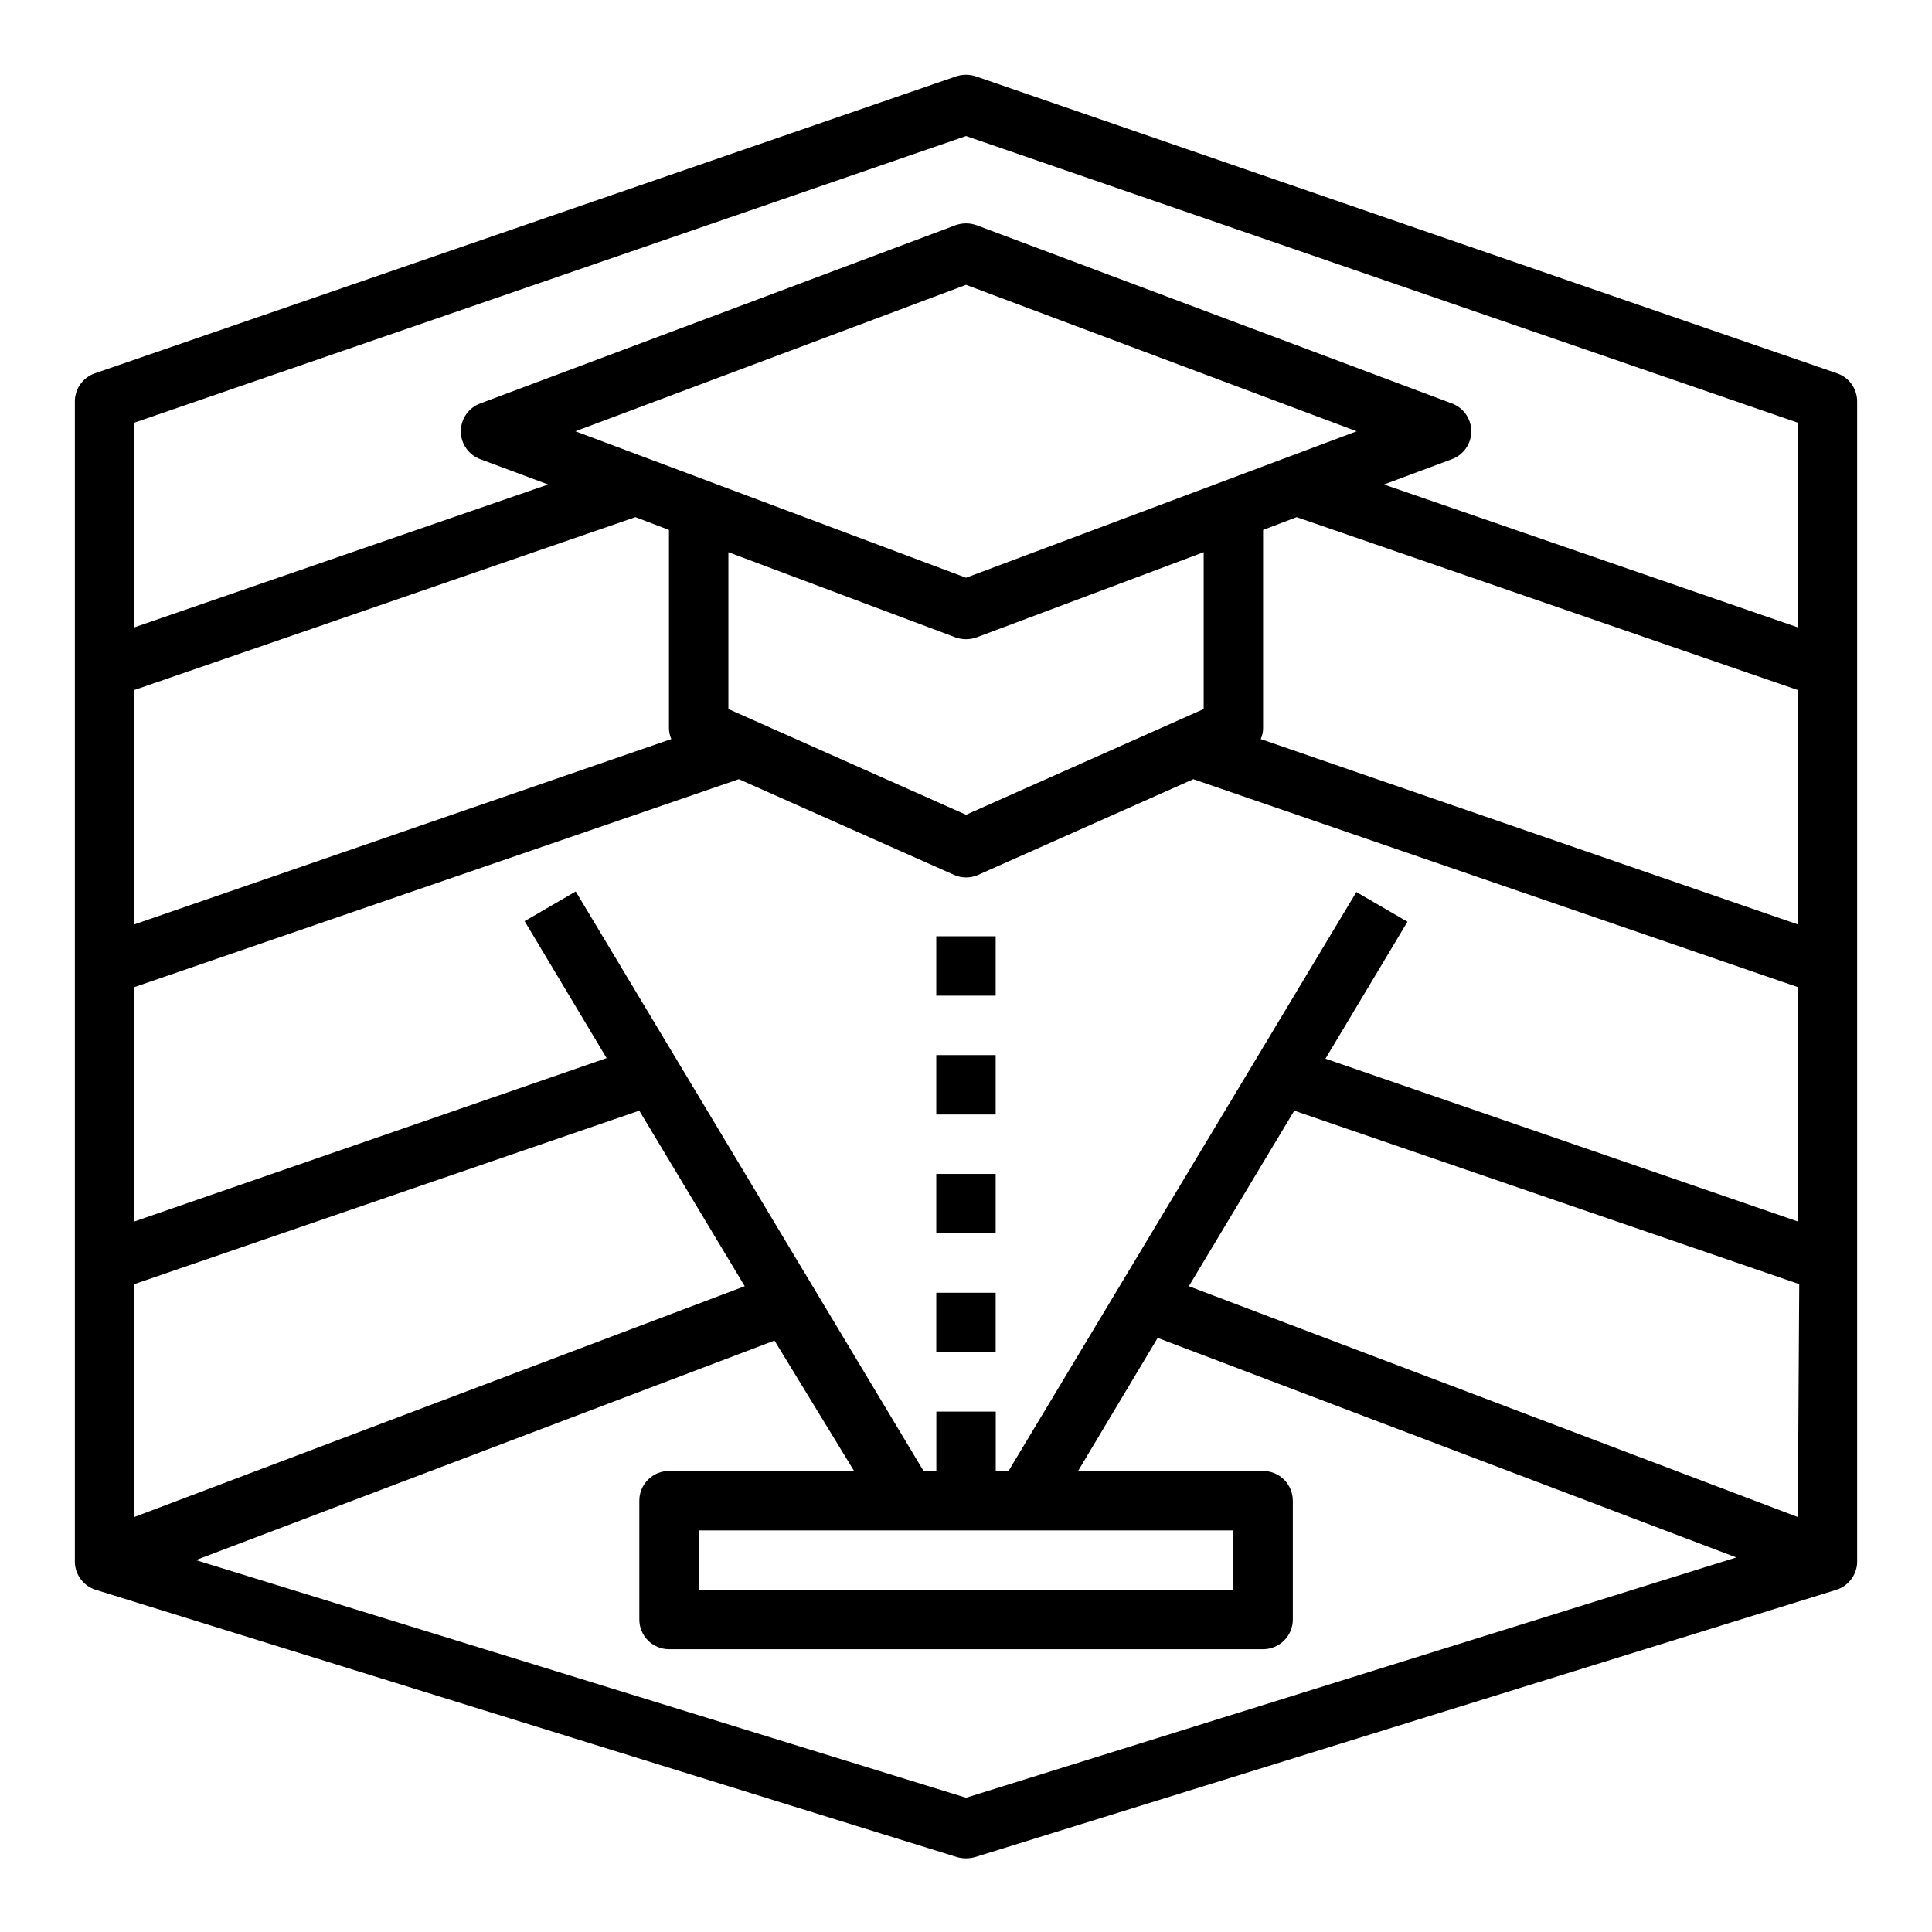 <?xml version="1.0" encoding="UTF-8"?>
<!-- Uploaded to: SVG Repo, www.svgrepo.com, Generator: SVG Repo Mixer Tools -->
<svg fill="#000000" width="800px" height="800px" version="1.1" viewBox="144 144 512 512" xmlns="http://www.w3.org/2000/svg">
 <g>
  <path d="m630.89 242.95-228.29-78.719v-0.004c-1.688-0.551-3.508-0.551-5.195 0l-228.29 78.719v0.004c-3.176 1.109-5.297 4.113-5.277 7.477v307.01c-0.16 3.57 2.102 6.805 5.512 7.875l228.29 70.848c1.547 0.422 3.176 0.422 4.723 0l228.29-70.848c3.41-1.07 5.676-4.305 5.512-7.875v-307.01c0.02-3.363-2.102-6.367-5.273-7.477zm-451.3 83.914 132.8-45.816 8.895 3.387v52.586c0.004 0.977 0.219 1.945 0.629 2.832l-142.32 49.121zm220.42-29.758-103.52-38.809 103.52-38.809 103.52 38.809zm62.977-6.769v41.562l-62.977 28.023-62.977-28.023v-41.562l60.223 22.594h-0.004c1.785 0.629 3.731 0.629 5.512 0zm-283.39 193.97 133.82-45.973 27.945 46.523-161.77 61.164zm220.42 136.11-204.12-62.977 153.35-58.176 21.094 34.562h-49.043c-4.348 0-7.871 3.523-7.871 7.871v31.488c0 2.086 0.828 4.09 2.305 5.566 1.477 1.477 3.481 2.305 5.566 2.305h157.44c2.086 0 4.09-0.828 5.566-2.305 1.477-1.477 2.305-3.481 2.305-5.566v-31.488c0-2.09-0.828-4.09-2.305-5.566-1.477-1.477-3.481-2.305-5.566-2.305h-49.043l21.098-35.266 153.35 58.176zm70.848-70.848v15.742l-141.7 0.004v-15.746zm149.57-3.543-161.38-61.164 27.945-46.523 133.82 45.973zm0-78.328-125.17-43.137 21.727-36.289-13.539-7.871-92.184 153.43h-3.383v-15.746h-15.746v15.742h-3.387l-92.18-153.58-13.539 7.871 21.727 36.289-125.16 43.301v-62.113l160.2-55.105 56.992 25.348v0.004c2.055 0.922 4.402 0.922 6.457 0l56.992-25.348 160.2 55.105zm0-78.719-142.33-49.121c0.41-0.887 0.625-1.855 0.629-2.832v-52.586l8.895-3.387 132.8 45.816zm0-78.719-109.66-37.863 17.949-6.691c3.113-1.133 5.184-4.09 5.184-7.402s-2.07-6.269-5.184-7.398l-125.95-47.23c-1.781-0.633-3.727-0.633-5.512 0l-125.95 47.23c-3.113 1.129-5.184 4.086-5.184 7.398s2.07 6.269 5.184 7.402l17.949 6.691-109.66 37.863v-54.238l220.42-75.965 220.42 75.965z"/>
  <path d="m392.12 392.12h15.742v15.742h-15.742z"/>
  <path d="m392.12 423.61h15.742v15.742h-15.742z"/>
  <path d="m392.12 455.1h15.742v15.742h-15.742z"/>
  <path d="m392.12 486.59h15.742v15.742h-15.742z"/>
 </g>
</svg>
